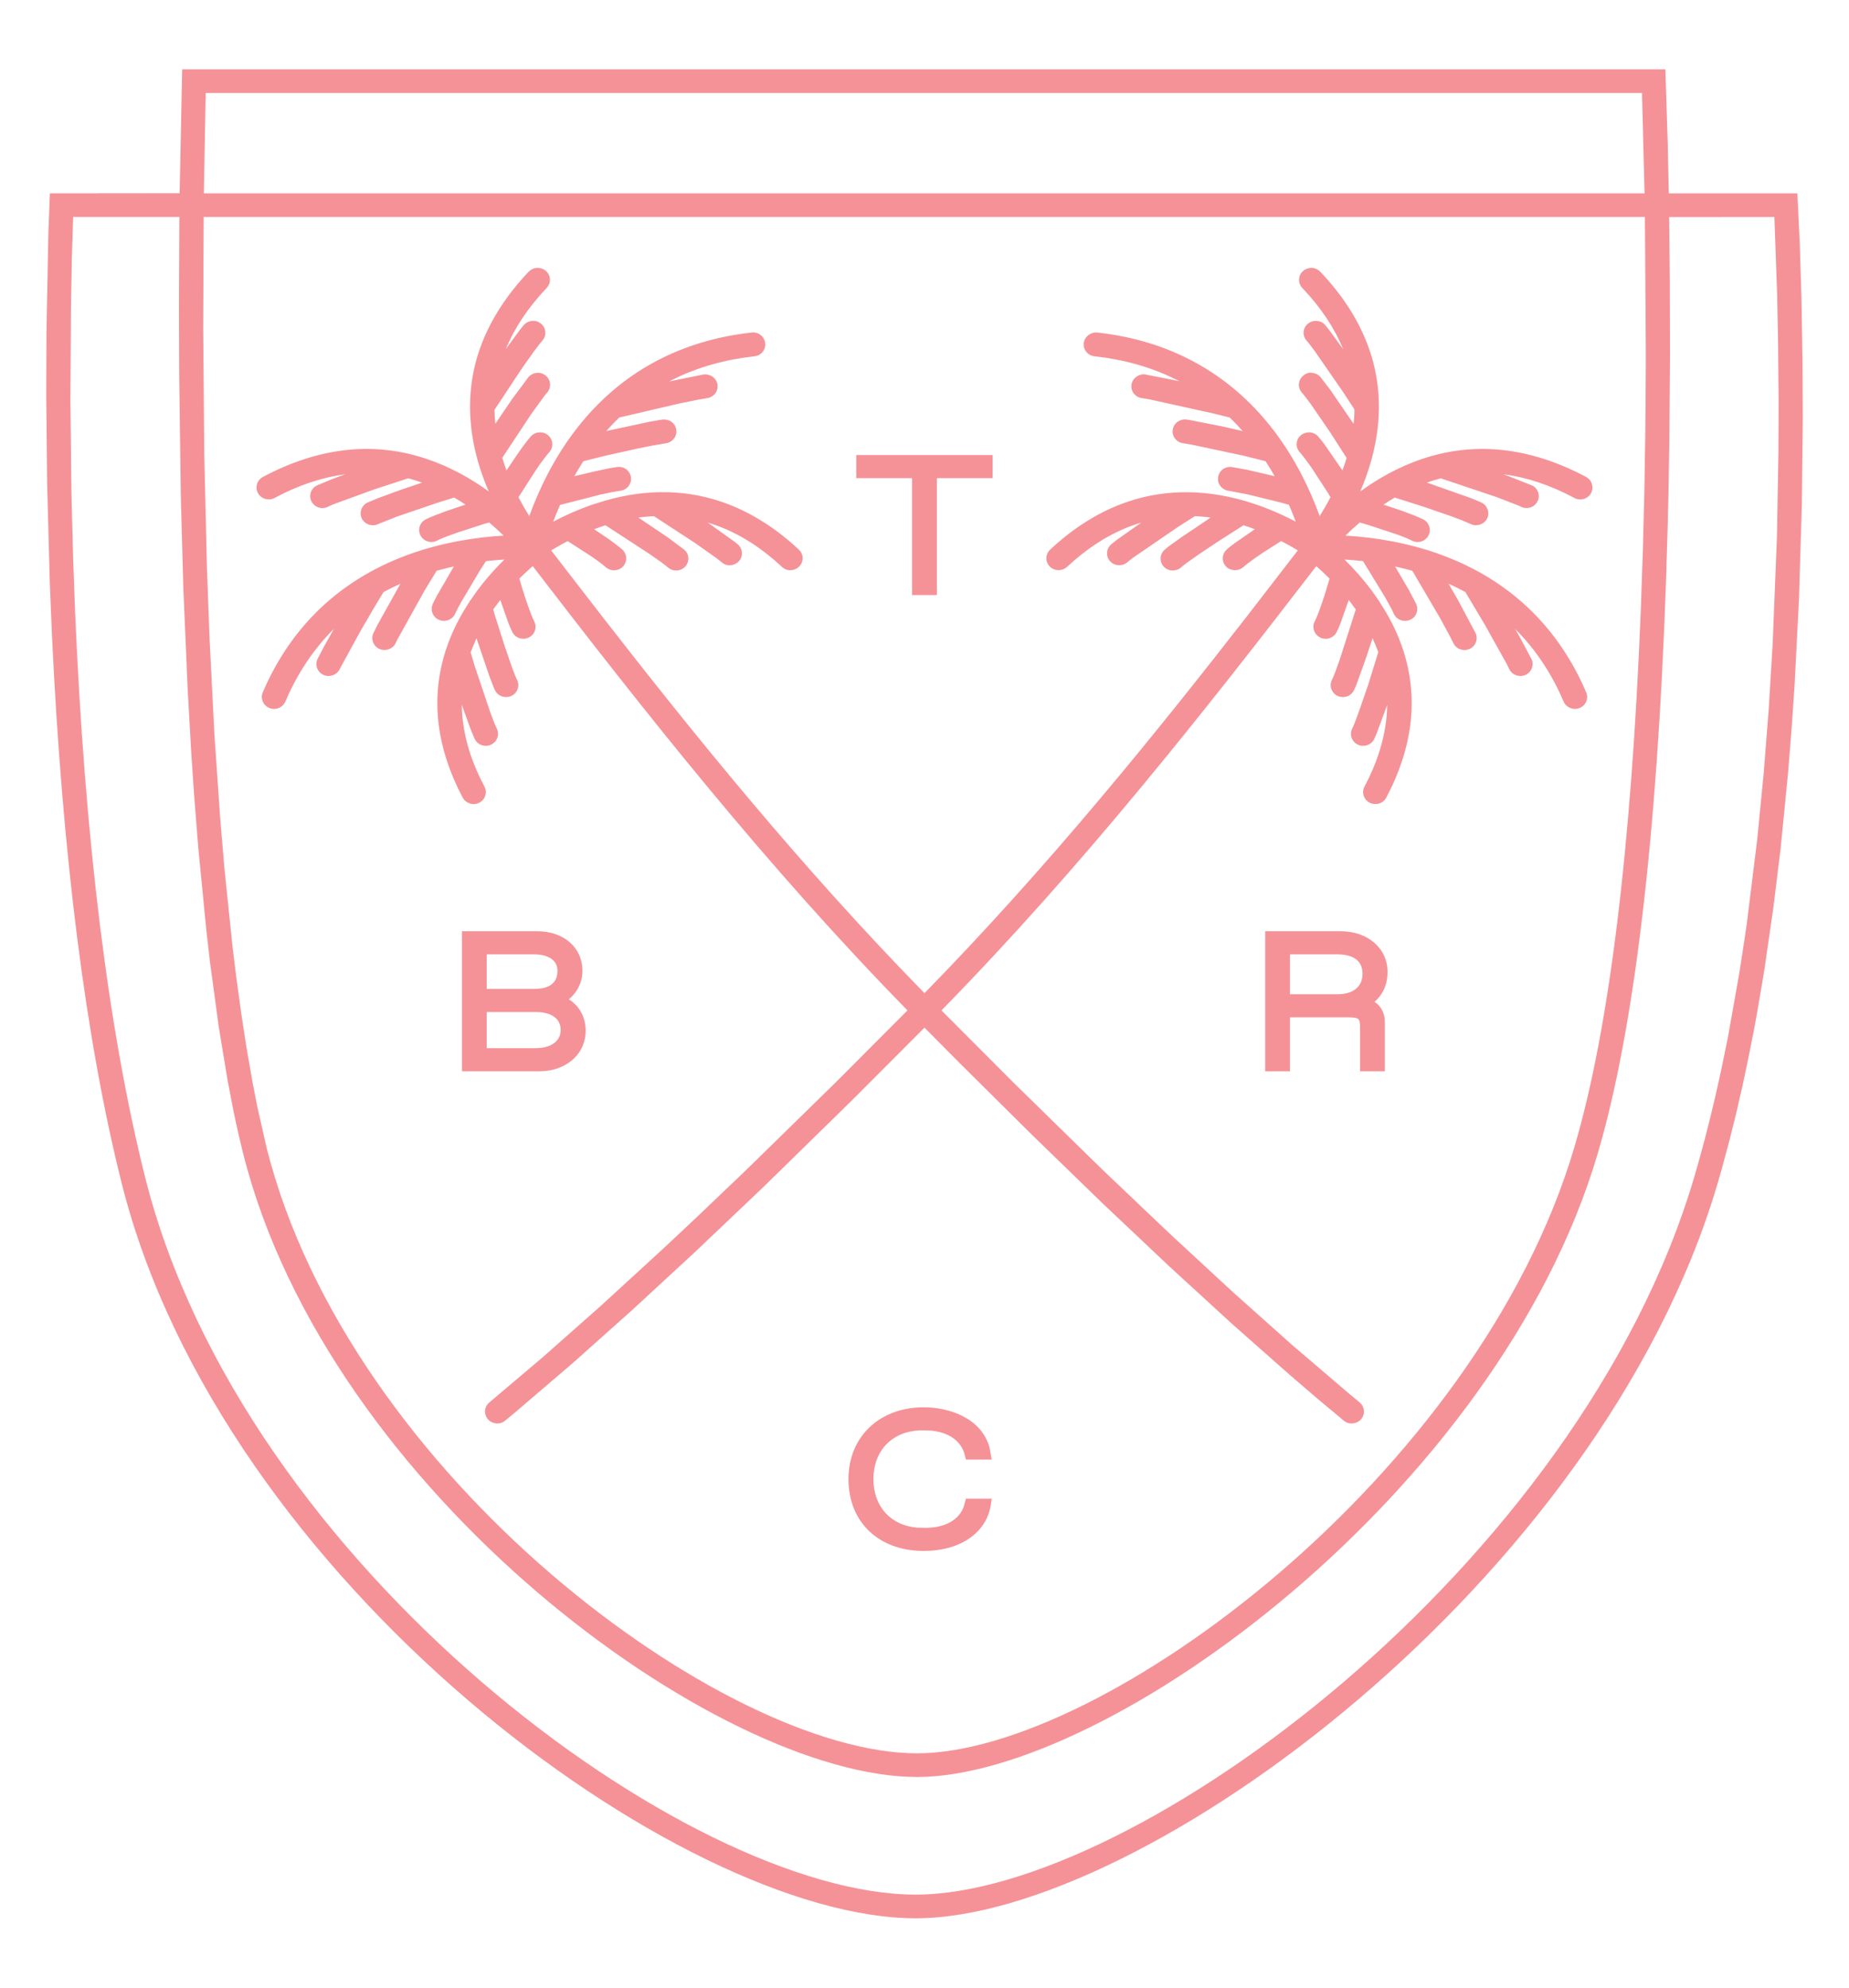 <?xml version="1.0" encoding="UTF-8"?>
<svg xmlns="http://www.w3.org/2000/svg" viewBox="0 0 40 42" width="80" height="86"><path data-v-7a0058b0="" fill="#f59297" fill-rule="evenodd" d="M36.028,1 L36.079,2.63 L36.101,3.683 L38.883,3.683 L38.935,4.765 L38.972,5.971 L38.995,7.383 L39,8.564 L38.98,10.418 L38.918,12.458 L38.823,14.314 L38.758,15.269 L38.68,16.236 L38.52,17.864 L38.359,19.17 L38.171,20.467 L38.171,20.467 L38.118,20.79 L38.008,21.43 C37.99,21.536 37.97,21.642 37.95,21.748 L37.95,21.748 L37.826,22.377 C37.783,22.587 37.739,22.795 37.694,23 L37.694,23 L37.553,23.613 L37.402,24.216 L37.242,24.808 L37.242,24.808 L37.158,25.1 C34.616,33.723 24.694,41 19.809,41 C14.721,41 4.794,33.719 2.63,25.089 C1.855,21.996 1.348,18.008 1.124,13.238 L1.124,13.238 L1.077,12.105 L1.02,9.969 L1,8.059 L1.005,6.683 L1.047,4.517 L1.079,3.683 L3.886,3.68 L3.941,1 L36.028,1 Z M3.88,4.194 L1.583,4.194 L1.556,5.005 L1.535,6.163 L1.523,8.165 L1.544,10.059 C1.547,10.226 1.551,10.396 1.555,10.569 L1.555,10.569 L1.584,11.627 L1.624,12.728 C1.834,17.673 2.343,21.791 3.139,24.967 C5.249,33.385 14.879,40.488 19.809,40.488 C24.542,40.488 34.172,33.381 36.654,24.957 C36.866,24.236 37.062,23.458 37.236,22.644 L37.236,22.644 L37.378,21.955 L37.627,20.551 L37.737,19.839 L37.737,19.839 L37.789,19.481 L38.012,17.684 L38.153,16.247 L38.264,14.829 L38.348,13.439 L38.441,11.121 L38.473,9.296 L38.477,8.186 L38.466,6.942 L38.446,5.882 L38.386,4.195 L36.109,4.197 L36.124,5.586 L36.128,7.217 L36.114,8.975 L36.094,10.199 C36.089,10.416 36.085,10.62 36.079,10.824 L36.079,10.824 L36.041,12.092 C35.847,17.626 35.351,21.785 34.565,24.452 C32.408,31.769 23.986,37.943 19.838,37.943 C15.518,37.943 7.091,31.765 5.257,24.443 L5.257,24.443 L5.159,24.035 L5.056,23.561 L4.923,22.87 L4.731,21.707 L4.541,20.299 L4.463,19.617 L4.288,17.825 L4.197,16.671 L4.135,15.741 L4.06,14.413 L3.966,12.223 L3.911,10.209 L3.876,7.555 L3.871,6.128 L3.88,4.194 Z M35.585,4.194 L4.406,4.194 L4.396,6.6 L4.419,9.331 L4.477,11.801 L4.533,13.307 L4.637,15.368 L4.763,17.199 L4.856,18.297 L5.032,19.997 L5.112,20.644 L5.22,21.432 L5.328,22.138 L5.463,22.914 L5.568,23.451 L5.765,24.321 C7.547,31.431 15.678,37.431 19.838,37.431 C23.834,37.431 31.964,31.427 34.061,24.311 C34.808,21.779 35.29,17.869 35.496,12.693 L35.496,12.693 L35.54,11.423 L35.572,10.172 L35.592,8.954 C35.594,8.758 35.596,8.563 35.598,8.37 L35.598,8.37 L35.605,7.206 L35.585,4.194 Z M19.984,29.945 C20.525,29.945 21.223,30.171 21.405,30.808 L21.405,30.808 L21.454,31.076 L20.896,31.076 L20.873,30.986 C20.806,30.682 20.529,30.481 20.129,30.449 L20.129,30.449 L19.951,30.444 C19.32,30.444 18.895,30.868 18.895,31.499 C18.895,32.087 19.264,32.498 19.833,32.548 L19.833,32.548 L20.016,32.553 C20.439,32.553 20.744,32.386 20.849,32.095 L20.849,32.095 L20.896,31.922 L21.454,31.922 L21.435,32.055 C21.341,32.662 20.771,33.053 19.984,33.053 C19.009,33.053 18.355,32.429 18.355,31.499 C18.355,30.583 19.025,29.945 19.984,29.945 Z M28.377,5.295 C28.447,5.298 28.512,5.328 28.56,5.377 C29.022,5.862 29.364,6.384 29.574,6.928 C30.046,8.143 29.787,9.298 29.426,10.133 C30.156,9.601 31.221,9.09 32.526,9.238 C33.116,9.305 33.718,9.5 34.313,9.819 C34.375,9.853 34.42,9.908 34.439,9.974 C34.459,10.04 34.451,10.11 34.417,10.171 C34.385,10.231 34.328,10.275 34.258,10.295 C34.191,10.313 34.118,10.306 34.057,10.272 C33.546,9.998 33.034,9.826 32.531,9.761 L32.531,9.761 L33.143,10.002 C33.21,10.036 33.256,10.091 33.277,10.157 C33.298,10.224 33.291,10.293 33.257,10.354 C33.226,10.413 33.171,10.458 33.104,10.479 C33.035,10.499 32.964,10.494 32.9,10.461 L32.9,10.461 L32.837,10.432 L32.363,10.249 L31.167,9.848 C31.068,9.875 30.967,9.905 30.868,9.94 L30.868,9.94 L31.825,10.278 L31.995,10.348 C32.02,10.359 32.041,10.368 32.056,10.376 C32.184,10.443 32.234,10.6 32.167,10.726 C32.098,10.851 31.937,10.899 31.809,10.834 L31.809,10.834 L31.65,10.765 L31.407,10.673 L30.802,10.464 L30.173,10.264 C30.091,10.312 30.009,10.363 29.929,10.417 L29.929,10.417 L30.331,10.551 L30.594,10.651 C30.676,10.684 30.744,10.713 30.791,10.738 C30.853,10.769 30.899,10.824 30.92,10.89 C30.941,10.953 30.935,11.024 30.902,11.086 C30.834,11.214 30.676,11.263 30.543,11.195 C30.48,11.162 30.38,11.12 30.245,11.07 L30.245,11.07 L29.603,10.858 L29.415,10.804 C29.31,10.893 29.206,10.989 29.106,11.087 C30.346,11.161 32.013,11.537 33.254,12.844 C33.69,13.304 34.048,13.854 34.314,14.478 C34.341,14.541 34.342,14.611 34.316,14.674 C34.289,14.739 34.239,14.79 34.173,14.816 C34.106,14.843 34.035,14.844 33.97,14.816 C33.904,14.79 33.853,14.741 33.826,14.677 C33.584,14.11 33.261,13.611 32.865,13.196 C32.837,13.166 32.807,13.135 32.776,13.105 L32.777,13.106 L32.881,13.289 L33.133,13.763 C33.19,13.894 33.129,14.046 32.996,14.103 C32.861,14.159 32.706,14.1 32.648,13.97 L32.648,13.97 L32.582,13.839 L32.12,13.012 L31.701,12.308 C31.584,12.245 31.463,12.185 31.338,12.129 L31.338,12.129 L31.55,12.498 L31.923,13.2 C31.98,13.331 31.92,13.484 31.787,13.541 C31.72,13.569 31.649,13.57 31.584,13.545 C31.518,13.519 31.466,13.471 31.439,13.408 L31.439,13.408 L31.36,13.252 L31.154,12.872 L30.553,11.848 C30.43,11.813 30.306,11.782 30.18,11.755 L30.18,11.755 L30.478,12.263 L30.638,12.568 C30.666,12.635 30.667,12.706 30.641,12.769 C30.617,12.833 30.566,12.883 30.501,12.91 C30.366,12.968 30.211,12.908 30.153,12.778 C30.134,12.734 30.106,12.68 30.073,12.618 L30.073,12.618 L29.957,12.409 L29.486,11.639 C29.353,11.624 29.22,11.613 29.087,11.605 C29.304,11.82 29.499,12.042 29.67,12.27 L29.67,12.27 L29.82,12.483 C29.828,12.49 29.844,12.514 29.854,12.538 C30.375,13.326 30.603,14.174 30.524,15.048 C30.472,15.611 30.291,16.186 29.989,16.755 C29.957,16.817 29.902,16.862 29.833,16.883 C29.77,16.903 29.695,16.897 29.632,16.866 C29.569,16.834 29.523,16.78 29.501,16.713 C29.48,16.648 29.486,16.578 29.519,16.517 C29.79,16.007 29.95,15.497 29.996,15.002 C30.004,14.917 30.008,14.831 30.009,14.747 L30.009,14.747 L30.004,14.765 L29.786,15.356 C29.761,15.416 29.741,15.462 29.726,15.491 C29.696,15.553 29.641,15.599 29.574,15.621 C29.508,15.643 29.436,15.64 29.372,15.608 C29.309,15.578 29.262,15.524 29.239,15.458 C29.217,15.393 29.222,15.323 29.253,15.262 C29.27,15.229 29.291,15.178 29.315,15.116 L29.315,15.116 L29.401,14.885 L29.6,14.31 L29.817,13.609 C29.782,13.51 29.739,13.408 29.692,13.306 L29.692,13.307 L29.571,13.678 L29.347,14.304 C29.335,14.335 29.323,14.362 29.313,14.384 L29.313,14.384 L29.29,14.435 C29.223,14.564 29.068,14.618 28.934,14.554 C28.87,14.523 28.823,14.47 28.801,14.404 C28.778,14.339 28.783,14.269 28.815,14.207 C28.833,14.17 28.858,14.111 28.887,14.036 L28.887,14.036 L28.984,13.766 L29.33,12.685 C29.281,12.616 29.229,12.548 29.177,12.481 L29.177,12.481 L28.999,12.984 C28.968,13.062 28.94,13.128 28.916,13.175 C28.884,13.238 28.829,13.284 28.762,13.306 C28.695,13.329 28.624,13.323 28.56,13.292 C28.499,13.261 28.451,13.209 28.428,13.143 C28.404,13.076 28.409,13.006 28.442,12.944 C28.495,12.84 28.572,12.632 28.655,12.376 L28.655,12.376 L28.745,12.079 C28.751,12.057 28.758,12.037 28.763,12.018 C28.67,11.925 28.575,11.834 28.476,11.747 C26.054,14.896 23.435,18.225 20.367,21.359 L20.367,21.359 L21.928,22.924 L23.852,24.807 L25.306,26.19 L26.676,27.457 L27.955,28.599 L29.204,29.666 C29.273,29.725 29.343,29.783 29.412,29.839 C29.467,29.886 29.5,29.948 29.505,30.016 C29.512,30.084 29.488,30.153 29.443,30.205 C29.4,30.254 29.335,30.287 29.264,30.293 C29.186,30.303 29.122,30.276 29.07,30.234 L29.07,30.234 L28.505,29.762 C28.312,29.598 28.114,29.428 27.913,29.254 L27.913,29.254 L26.654,28.141 L25.301,26.901 L23.863,25.543 L22.348,24.073 L20.759,22.497 L20,21.732 L18.438,23.297 L16.508,25.186 L15.049,26.573 L13.675,27.842 L12.392,28.987 L11.138,30.06 C11.067,30.12 10.997,30.178 10.927,30.235 C10.897,30.26 10.859,30.279 10.82,30.289 L10.82,30.289 L10.757,30.296 C10.666,30.29 10.601,30.258 10.555,30.203 C10.51,30.152 10.488,30.083 10.493,30.014 C10.499,29.948 10.531,29.886 10.586,29.84 L10.586,29.84 L11.74,28.863 L12.995,27.753 L14.343,26.517 L15.049,25.855 L16.147,24.807 L18.071,22.924 L19.632,21.359 C16.561,18.221 13.942,14.893 11.524,11.747 C11.425,11.834 11.329,11.925 11.236,12.017 L11.236,12.017 L11.295,12.22 C11.372,12.471 11.481,12.793 11.558,12.945 C11.589,13.006 11.594,13.076 11.572,13.142 C11.55,13.208 11.502,13.261 11.438,13.292 C11.376,13.323 11.304,13.328 11.236,13.305 C11.169,13.283 11.115,13.237 11.084,13.175 C11.06,13.128 11.032,13.062 11.002,12.986 L11.002,12.986 L10.823,12.481 C10.77,12.548 10.719,12.616 10.67,12.685 L10.67,12.685 L10.716,12.844 L10.908,13.448 L11.067,13.913 C11.132,14.092 11.167,14.172 11.185,14.208 C11.216,14.268 11.222,14.338 11.199,14.404 C11.176,14.471 11.128,14.524 11.065,14.554 C10.937,14.616 10.776,14.566 10.711,14.438 L10.711,14.438 L10.686,14.386 L10.587,14.128 L10.307,13.307 L10.181,13.612 L10.189,13.641 L10.268,13.904 L10.598,14.887 L10.684,15.117 C10.709,15.178 10.73,15.229 10.746,15.261 C10.811,15.389 10.757,15.545 10.626,15.608 C10.564,15.639 10.492,15.643 10.425,15.622 C10.358,15.6 10.304,15.553 10.272,15.491 L10.272,15.491 L10.247,15.436 L10.177,15.264 L9.989,14.744 C9.99,14.83 9.996,14.916 10.003,15.002 C10.048,15.498 10.209,16.008 10.48,16.517 C10.547,16.644 10.497,16.8 10.367,16.866 C10.238,16.932 10.077,16.882 10.01,16.755 C9.708,16.185 9.528,15.61 9.476,15.048 C9.403,14.249 9.589,13.466 10.028,12.723 L10.028,12.723 L10.153,12.522 C10.157,12.508 10.178,12.483 10.19,12.47 C10.385,12.175 10.63,11.883 10.912,11.605 C10.778,11.613 10.644,11.624 10.512,11.64 L10.512,11.64 L10.367,11.866 L9.98,12.52 C9.918,12.631 9.872,12.718 9.846,12.777 C9.787,12.907 9.631,12.968 9.497,12.91 C9.433,12.883 9.383,12.833 9.357,12.767 C9.331,12.704 9.333,12.634 9.36,12.57 C9.381,12.522 9.415,12.458 9.455,12.382 L9.455,12.382 L9.818,11.755 C9.69,11.783 9.566,11.814 9.446,11.848 L9.446,11.848 L9.185,12.275 L8.591,13.345 C8.579,13.369 8.568,13.391 8.561,13.408 C8.502,13.538 8.347,13.597 8.213,13.541 C8.079,13.484 8.018,13.331 8.076,13.201 L8.076,13.201 L8.161,13.028 L8.662,12.129 C8.537,12.185 8.415,12.244 8.297,12.308 L8.297,12.308 L8.113,12.612 L7.794,13.159 L7.351,13.97 C7.293,14.099 7.136,14.16 7.003,14.103 C6.87,14.047 6.809,13.894 6.866,13.763 L6.866,13.763 L7.004,13.497 L7.223,13.106 C7.192,13.135 7.163,13.166 7.134,13.196 C6.738,13.612 6.415,14.111 6.173,14.677 C6.145,14.742 6.093,14.791 6.028,14.817 C5.963,14.844 5.892,14.843 5.826,14.816 C5.761,14.79 5.71,14.739 5.684,14.674 C5.657,14.611 5.657,14.541 5.685,14.478 C5.951,13.855 6.308,13.305 6.746,12.844 C7.987,11.538 9.653,11.162 10.895,11.087 C10.793,10.988 10.688,10.893 10.584,10.804 L10.584,10.804 L10.489,10.829 L9.876,11.028 L9.631,11.118 C9.562,11.145 9.5,11.172 9.456,11.195 C9.326,11.263 9.166,11.213 9.098,11.087 C9.03,10.96 9.079,10.804 9.208,10.737 C9.255,10.713 9.323,10.683 9.404,10.651 L9.404,10.651 L9.667,10.552 L10.07,10.416 C9.991,10.364 9.91,10.313 9.826,10.264 L9.826,10.264 L9.484,10.37 L8.591,10.674 L8.185,10.836 C8.062,10.9 7.901,10.851 7.832,10.727 C7.765,10.6 7.814,10.443 7.942,10.376 L7.942,10.376 L8.163,10.283 L8.652,10.103 L9.132,9.941 C9.031,9.905 8.931,9.874 8.832,9.848 L8.832,9.848 L8.81,9.854 L8.097,10.087 L7.223,10.406 C7.171,10.427 7.127,10.447 7.098,10.461 C6.971,10.529 6.809,10.48 6.741,10.353 C6.673,10.227 6.722,10.071 6.852,10.004 L6.852,10.004 L7.183,9.866 L7.467,9.761 C6.965,9.826 6.452,9.998 5.941,10.272 C5.879,10.306 5.808,10.312 5.74,10.294 C5.672,10.274 5.616,10.231 5.582,10.17 C5.548,10.11 5.54,10.04 5.56,9.975 C5.58,9.907 5.625,9.852 5.686,9.819 C6.282,9.5 6.884,9.305 7.474,9.238 C8.773,9.089 9.843,9.602 10.573,10.132 C10.211,9.299 9.953,8.144 10.424,6.928 C10.636,6.384 10.977,5.862 11.438,5.377 C11.486,5.328 11.551,5.298 11.622,5.295 C11.7,5.295 11.761,5.317 11.813,5.365 C11.864,5.411 11.894,5.476 11.896,5.545 C11.899,5.613 11.873,5.678 11.826,5.73 C11.428,6.148 11.131,6.592 10.943,7.051 L10.943,7.051 L11.245,6.639 L11.333,6.53 C11.435,6.42 11.602,6.412 11.71,6.508 C11.818,6.602 11.828,6.766 11.73,6.873 L11.73,6.873 L11.684,6.927 L11.554,7.098 L11.297,7.46 L10.697,8.367 C10.699,8.465 10.705,8.567 10.716,8.668 L10.716,8.668 L11.074,8.14 L11.436,7.654 C11.486,7.6 11.552,7.569 11.622,7.566 C11.69,7.56 11.759,7.584 11.813,7.633 C11.865,7.678 11.896,7.742 11.9,7.81 C11.902,7.88 11.879,7.946 11.833,7.997 L11.833,7.997 L11.786,8.053 L11.488,8.463 L10.878,9.386 C10.874,9.394 10.87,9.4 10.867,9.407 C10.894,9.497 10.925,9.588 10.957,9.677 L10.957,9.677 L11.191,9.33 C11.28,9.2 11.404,9.029 11.487,8.938 C11.585,8.832 11.754,8.824 11.861,8.92 C11.913,8.965 11.944,9.029 11.948,9.098 C11.951,9.167 11.928,9.233 11.881,9.284 L11.881,9.284 L11.824,9.351 L11.686,9.535 C11.662,9.569 11.636,9.606 11.61,9.644 L11.61,9.644 L11.216,10.257 C11.287,10.393 11.365,10.529 11.45,10.666 C11.869,9.51 12.707,8.032 14.359,7.229 C14.933,6.95 15.574,6.769 16.262,6.694 C16.405,6.676 16.538,6.781 16.553,6.922 C16.562,6.991 16.542,7.059 16.497,7.114 C16.453,7.167 16.389,7.201 16.32,7.208 C15.695,7.276 15.114,7.439 14.595,7.692 C14.555,7.711 14.515,7.731 14.476,7.752 L14.476,7.752 L15.221,7.601 C15.373,7.586 15.504,7.685 15.522,7.824 C15.541,7.965 15.439,8.095 15.294,8.114 L15.294,8.114 L15.115,8.144 L14.699,8.228 L13.396,8.533 C13.3,8.626 13.206,8.723 13.116,8.825 L13.116,8.825 L14.047,8.625 L14.256,8.588 C14.287,8.583 14.312,8.579 14.334,8.576 C14.408,8.57 14.475,8.587 14.53,8.628 C14.586,8.671 14.621,8.732 14.63,8.801 C14.64,8.868 14.621,8.936 14.577,8.991 C14.534,9.045 14.472,9.081 14.401,9.09 L14.401,9.09 L14.099,9.143 L13.795,9.204 L13.111,9.355 L12.687,9.461 C12.664,9.467 12.641,9.473 12.619,9.479 C12.552,9.583 12.487,9.691 12.424,9.802 L12.424,9.802 L12.856,9.7 L13.14,9.639 C13.227,9.623 13.3,9.61 13.352,9.603 C13.504,9.584 13.629,9.685 13.649,9.827 C13.668,9.968 13.565,10.098 13.42,10.117 L13.42,10.117 L13.238,10.147 L13.004,10.196 L12.115,10.424 C12.063,10.541 12.015,10.661 11.968,10.786 C12.238,10.643 12.512,10.523 12.785,10.427 L12.785,10.427 L13.094,10.33 C14.023,10.063 14.92,10.088 15.754,10.408 C16.292,10.615 16.806,10.945 17.281,11.39 C17.332,11.438 17.361,11.501 17.363,11.57 C17.364,11.64 17.338,11.706 17.289,11.755 C17.24,11.805 17.174,11.834 17.103,11.835 C17.04,11.842 16.967,11.811 16.915,11.763 C16.491,11.366 16.036,11.072 15.561,10.89 C15.478,10.859 15.394,10.829 15.31,10.805 L15.31,10.805 L15.914,11.237 C15.937,11.255 15.953,11.268 15.966,11.281 C16.072,11.377 16.079,11.541 15.981,11.646 C15.933,11.695 15.868,11.725 15.797,11.729 C15.725,11.735 15.66,11.708 15.607,11.66 L15.607,11.66 L15.503,11.577 L15.033,11.245 L14.146,10.666 C14.038,10.671 13.924,10.681 13.81,10.697 L13.81,10.697 L14.438,11.12 L14.803,11.392 C14.859,11.441 14.889,11.506 14.891,11.574 C14.894,11.643 14.87,11.709 14.821,11.76 C14.773,11.81 14.708,11.84 14.638,11.842 C14.634,11.843 14.63,11.843 14.627,11.843 C14.56,11.843 14.496,11.819 14.447,11.774 C14.416,11.747 14.365,11.707 14.3,11.659 L14.3,11.659 L14.062,11.492 L13.098,10.863 C13.018,10.889 12.936,10.917 12.852,10.949 L12.852,10.949 L13.194,11.18 L13.387,11.326 C13.418,11.35 13.442,11.371 13.462,11.389 C13.569,11.486 13.575,11.651 13.477,11.755 C13.378,11.86 13.21,11.865 13.102,11.768 C13.043,11.715 12.94,11.637 12.803,11.543 L12.803,11.543 L12.281,11.206 C12.16,11.268 12.04,11.337 11.923,11.407 L11.923,11.407 L13.013,12.818 C14.94,15.297 17.276,18.203 20,20.986 C22.721,18.204 25.058,15.298 26.987,12.818 L26.987,12.818 L28.076,11.407 C27.961,11.338 27.841,11.269 27.717,11.206 L27.717,11.206 L27.673,11.232 L27.32,11.457 C27.115,11.595 26.973,11.7 26.897,11.768 C26.789,11.863 26.622,11.857 26.523,11.755 C26.474,11.704 26.45,11.638 26.452,11.569 C26.456,11.5 26.486,11.436 26.538,11.389 C26.577,11.353 26.633,11.307 26.7,11.258 L26.7,11.258 L27.147,10.949 C27.065,10.918 26.983,10.89 26.902,10.863 L26.902,10.863 L26.364,11.206 L25.935,11.492 C25.735,11.63 25.606,11.724 25.552,11.774 C25.501,11.821 25.431,11.843 25.361,11.842 C25.292,11.84 25.226,11.811 25.178,11.761 C25.078,11.655 25.086,11.491 25.193,11.395 L25.193,11.395 L25.295,11.311 L25.559,11.122 L26.19,10.697 C26.132,10.689 26.074,10.682 26.015,10.677 L26.015,10.677 L25.853,10.666 L25.825,10.681 L25.478,10.903 L24.517,11.562 C24.464,11.601 24.421,11.636 24.392,11.66 C24.286,11.755 24.119,11.75 24.018,11.646 C23.92,11.541 23.927,11.377 24.034,11.281 L24.034,11.281 L24.147,11.189 L24.69,10.805 C24.605,10.83 24.521,10.859 24.439,10.89 C23.965,11.072 23.509,11.366 23.085,11.763 C23.038,11.807 22.974,11.832 22.901,11.835 C22.826,11.834 22.761,11.806 22.71,11.757 C22.661,11.706 22.635,11.64 22.637,11.572 C22.638,11.503 22.667,11.438 22.719,11.39 C23.193,10.946 23.706,10.616 24.244,10.409 C25.077,10.089 25.976,10.064 26.917,10.333 L26.917,10.333 L26.973,10.35 C27.321,10.453 27.677,10.6 28.031,10.786 C27.984,10.659 27.935,10.538 27.884,10.421 L27.884,10.421 L27.721,10.375 L26.994,10.196 L26.576,10.117 C26.509,10.108 26.446,10.072 26.403,10.017 C26.36,9.963 26.342,9.895 26.352,9.827 C26.368,9.684 26.498,9.587 26.646,9.603 L26.646,9.603 L26.992,9.666 L27.575,9.802 C27.513,9.691 27.447,9.583 27.379,9.479 L27.379,9.479 L27.31,9.46 L26.886,9.355 L25.772,9.118 C25.697,9.105 25.637,9.094 25.598,9.09 C25.528,9.081 25.465,9.046 25.422,8.991 C25.378,8.936 25.36,8.869 25.37,8.8 C25.378,8.733 25.413,8.672 25.469,8.629 C25.524,8.588 25.593,8.568 25.664,8.576 L25.664,8.576 L25.75,8.589 L26.459,8.729 L26.884,8.826 C26.794,8.724 26.7,8.626 26.604,8.533 L26.604,8.533 L26.254,8.446 L24.882,8.143 L24.702,8.113 C24.561,8.095 24.459,7.966 24.477,7.824 C24.497,7.684 24.633,7.583 24.772,7.6 L24.772,7.6 L25.516,7.747 C25.479,7.729 25.442,7.71 25.405,7.692 C24.885,7.439 24.305,7.276 23.679,7.208 C23.608,7.201 23.545,7.167 23.501,7.112 C23.457,7.06 23.438,6.992 23.444,6.923 C23.462,6.782 23.596,6.682 23.736,6.694 C24.426,6.769 25.067,6.95 25.639,7.229 C27.292,8.033 28.13,9.51 28.549,10.666 C28.633,10.531 28.712,10.395 28.783,10.256 L28.783,10.256 L28.738,10.179 L28.392,9.647 C28.274,9.477 28.179,9.35 28.119,9.284 C28.072,9.234 28.048,9.168 28.051,9.098 C28.054,9.028 28.086,8.965 28.139,8.919 C28.191,8.872 28.27,8.851 28.329,8.853 C28.4,8.857 28.465,8.887 28.512,8.938 C28.548,8.978 28.593,9.035 28.645,9.102 L28.645,9.102 L29.041,9.677 C29.075,9.586 29.106,9.497 29.132,9.407 L29.132,9.407 L28.78,8.859 L28.345,8.225 L28.2,8.036 C28.188,8.021 28.177,8.009 28.167,7.998 C28.12,7.946 28.095,7.878 28.099,7.81 C28.103,7.742 28.134,7.678 28.187,7.632 C28.239,7.586 28.305,7.554 28.378,7.566 C28.449,7.569 28.513,7.6 28.561,7.651 L28.561,7.651 L28.781,7.938 L29.283,8.67 C29.295,8.566 29.301,8.465 29.302,8.365 L29.302,8.365 L29.286,8.334 L29.056,7.982 L28.443,7.096 L28.312,6.923 C28.296,6.903 28.28,6.885 28.268,6.872 C28.221,6.82 28.198,6.754 28.202,6.685 C28.205,6.616 28.237,6.553 28.289,6.508 C28.397,6.414 28.566,6.42 28.662,6.526 L28.662,6.526 L28.752,6.635 L29.057,7.055 C28.869,6.595 28.573,6.149 28.172,5.729 C28.075,5.624 28.08,5.461 28.186,5.365 C28.236,5.32 28.297,5.297 28.372,5.295 L28.372,5.295 L28.377,5.295 Z M29.003,19.646 C29.59,19.646 30.017,20.016 30.017,20.526 C30.017,20.861 29.864,21.064 29.735,21.174 C29.853,21.249 29.93,21.37 29.952,21.522 L29.952,21.522 L29.959,21.616 L29.959,22.677 L29.423,22.677 L29.423,21.721 C29.423,21.541 29.39,21.521 29.251,21.512 L29.251,21.512 L29.172,21.509 L27.907,21.509 L27.907,22.677 L27.37,22.677 L27.37,19.646 L29.003,19.646 Z M11.619,19.646 C12.197,19.646 12.6,19.999 12.6,20.502 C12.6,20.742 12.492,20.965 12.306,21.119 C12.499,21.24 12.67,21.466 12.67,21.801 C12.67,22.265 12.307,22.623 11.787,22.671 L11.787,22.671 L11.671,22.677 L9.994,22.677 L9.994,19.646 L11.619,19.646 Z M11.583,21.394 L10.53,21.394 L10.53,22.176 L11.585,22.176 C11.92,22.176 12.129,22.025 12.129,21.784 C12.129,21.482 11.848,21.412 11.681,21.397 L11.681,21.397 L11.583,21.394 Z M28.939,20.146 L27.907,20.146 L27.907,21.009 L28.941,21.009 C29.276,21.009 29.476,20.843 29.476,20.566 C29.476,20.256 29.236,20.169 29.036,20.151 L29.036,20.151 L28.939,20.146 Z M11.555,20.146 L10.53,20.146 L10.53,20.894 L11.557,20.894 C11.89,20.894 12.06,20.762 12.06,20.502 C12.06,20.305 11.911,20.177 11.653,20.151 L11.653,20.151 L11.555,20.146 Z M21.474,9.344 L21.474,9.844 L20.268,9.844 L20.268,12.374 L19.731,12.374 L19.731,9.844 L18.524,9.844 L18.524,9.344 L21.474,9.344 Z M35.522,1.512 L4.45,1.512 L4.41,3.683 L35.577,3.683 L35.522,1.512 Z"></path></svg>